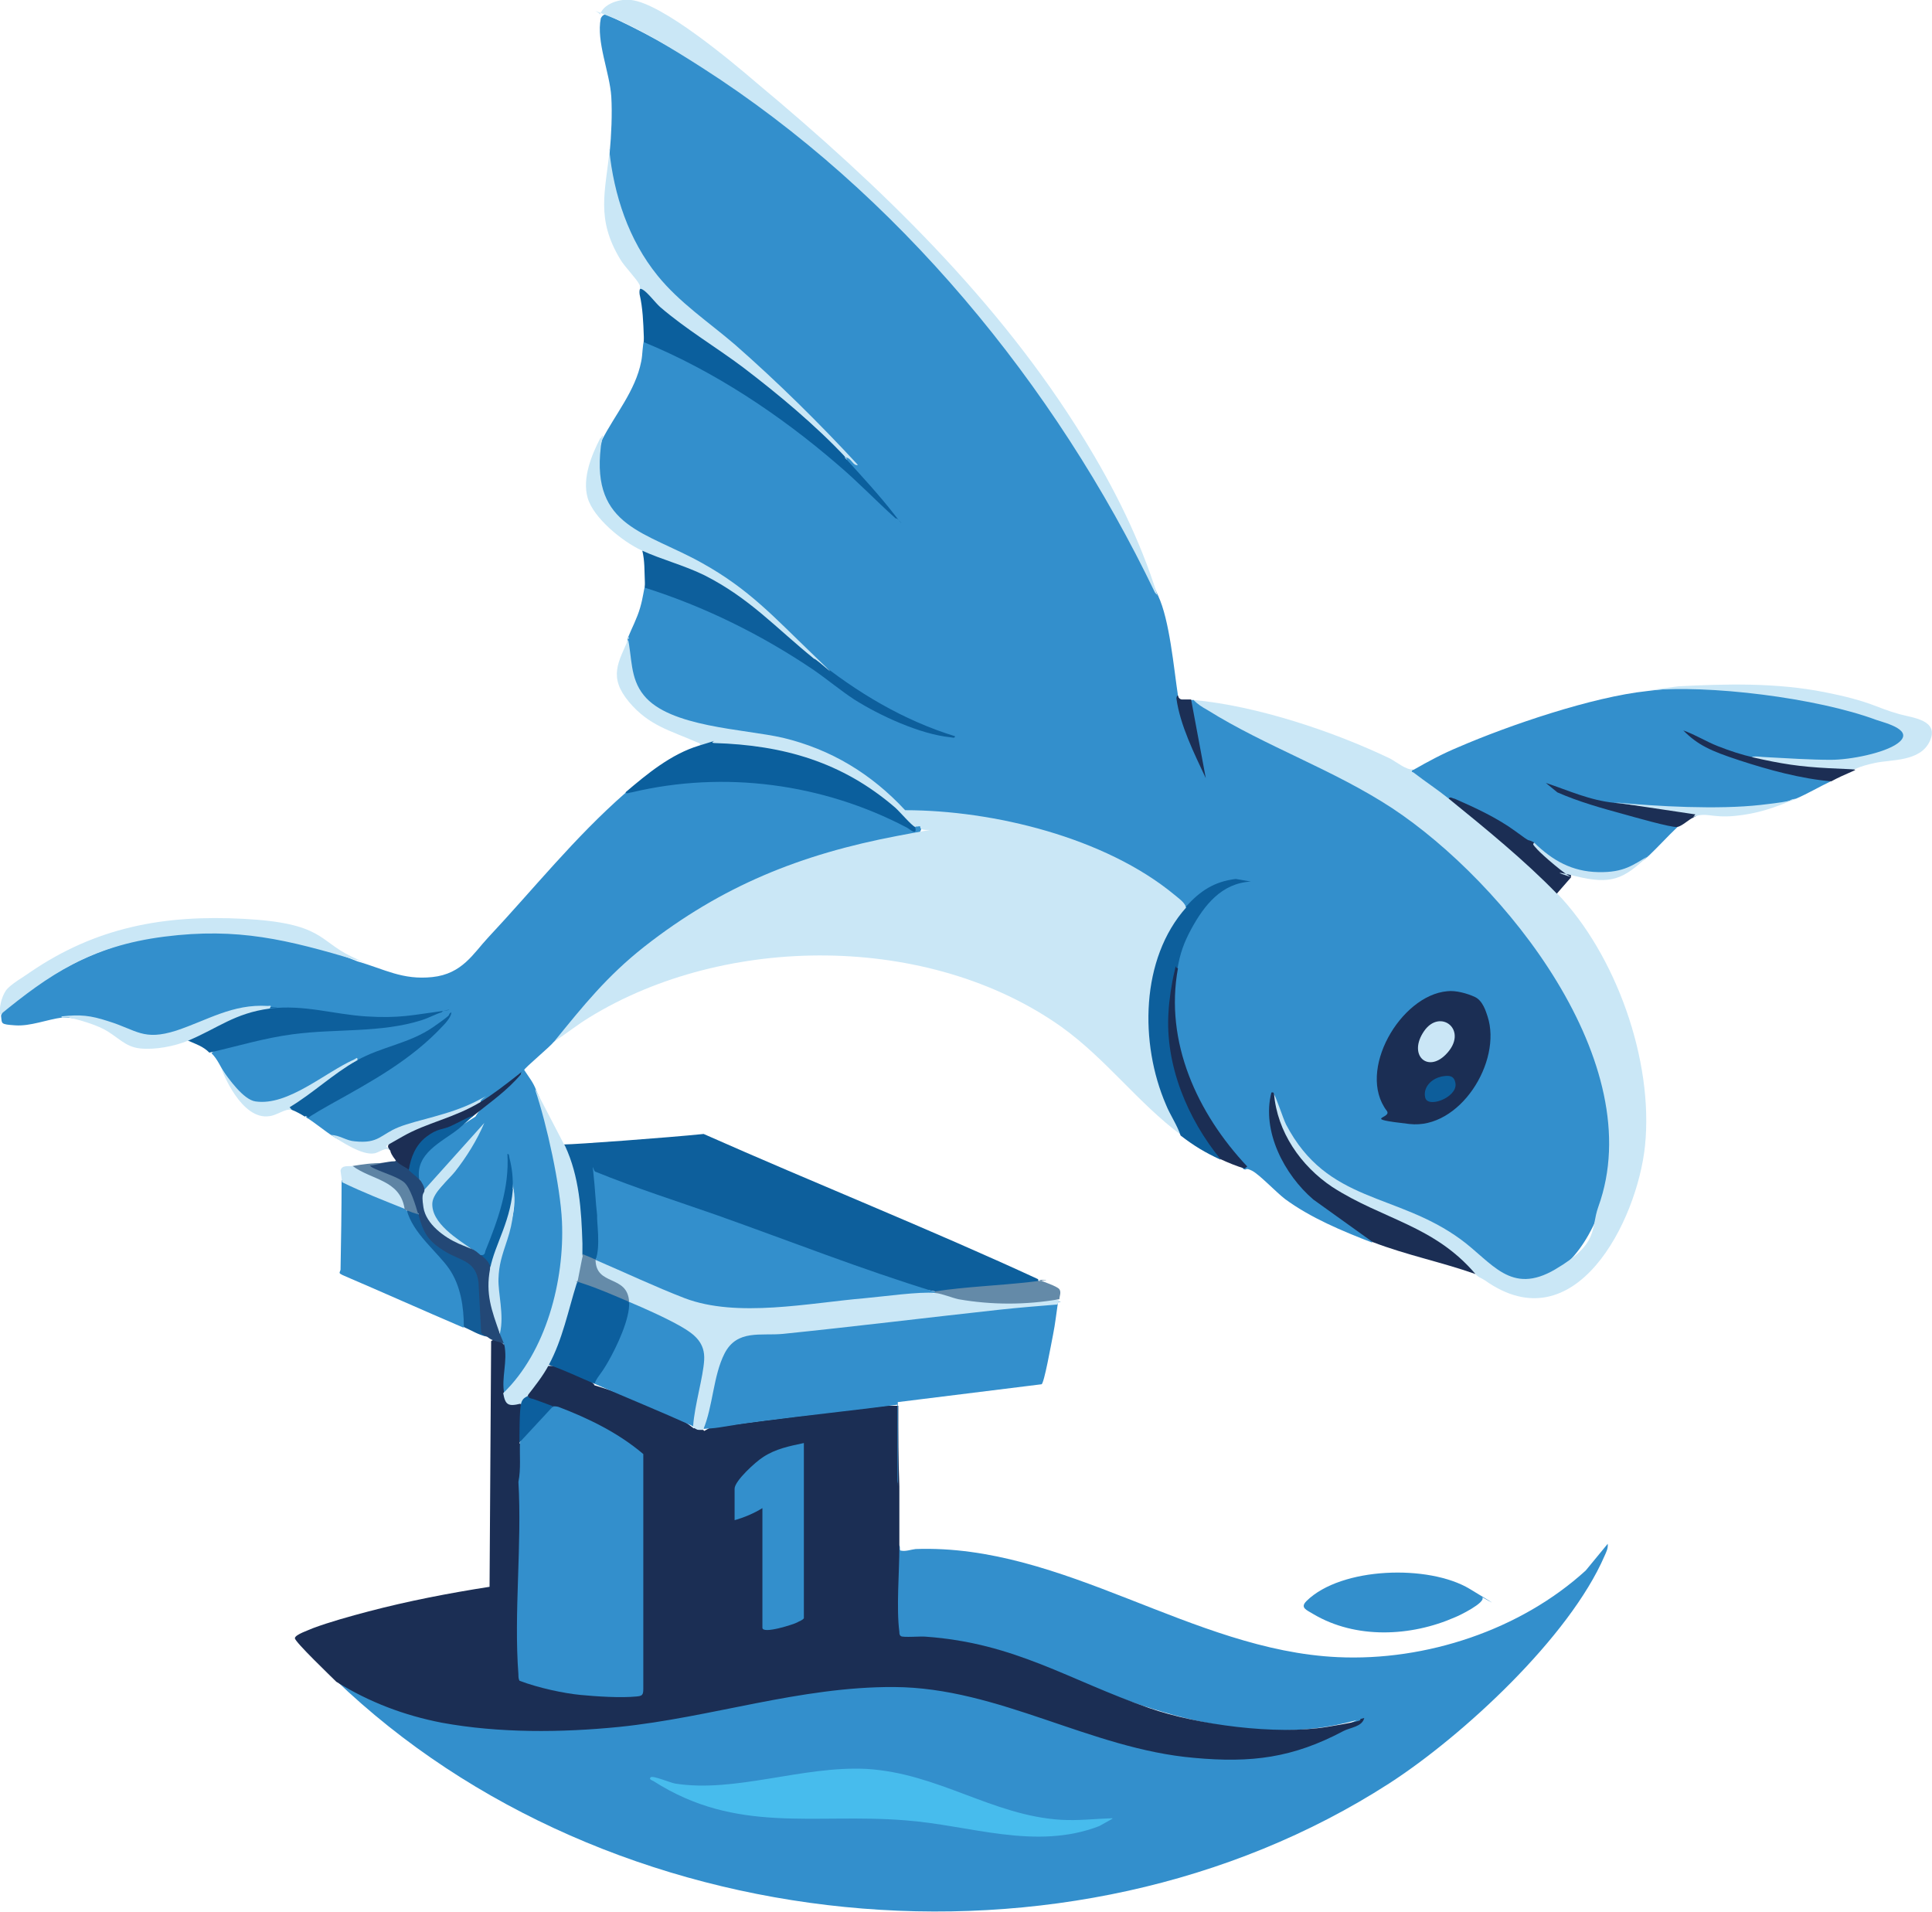 <?xml version="1.0" encoding="UTF-8"?>
<svg data-bbox="-0.044 -0.052 368.221 364.328" viewBox="0 0 368.2 364.3" xmlns="http://www.w3.org/2000/svg" data-type="ugc">
    <g>
        <path d="M220.7 113.5c2.2 4.6 3 13.8 3.8 19.1 1 3.8 2.1 1.2 2.1 1.2l.4-.4h.5c8.8 5 18.1 9.8 27.4 14.1 13.3 6.4 24.6 16.1 33.9 27.5 13.1 16.1 25.2 40.3 13.9 60.4-4.3 7.6-11.7 12.3-19.1 5.9-6.3-6.2-14.2-9.8-22.5-12.7-9.2-3.3-16.6-10.5-18.4-20.1-.2 0-.3.1-.3.2-1 7.5 2.6 14.6 8.1 19.5l11 8v.6c-5.7-2.2-11.7-4.7-16.6-8.3-1.7-1.3-4.9-4.7-6.3-5.4s-.9 0-1.6-.3c-9-10.1-16.6-24.4-12.7-38.2l-.4-.7c1.4-6.3 5.1-13.4 11.5-15.8-3.4.4-6.4 2.1-8.7 4.7l-.8.2h-.6c-12.9-12.7-35.4-17.3-53.1-17.8-9.3-10.5-22-14.4-35.3-15.8-11-2.2-18.3-4.9-17.3-17.7.8-2 1.8-3.8 2.4-5.9s.6-3 1-4.5c.4.2.7.5.3.7 14.8 4.3 28.3 12.4 40.5 21.6 4.4 2.7 9.2 4.9 14.3 6.2q-4.8-1.8-9.3-4.2c-3.8-2-9.5-5.4-12.5-8.3-.4-.4-.7-.9-.9-1.4-8.9-9.3-18.9-17.5-30.9-22.3-8.4-3.4-12.3-10.9-9.8-19.7 2.5-4.9 6.4-9.4 7.5-15 .3-1.4.2-3 .6-4.3.4 0 .6.2.5.6 16 6.7 31.3 17.5 43.9 30l-5.7-6.3c-.2-.3-.3-.7-.3-1.1l.2-.3c-9.3-9.7-19.1-19.1-29.5-27.3-9.5-7.4-15.7-19.1-15.7-31.2.3-3.2.5-7.3.3-10.6-.3-4.6-2.9-10.5-2-14.9.3-.6.7-.9 1.3-.6 24.3 11.1 46.8 29.8 65 50.1 16.2 18.1 30.1 38.9 40.1 60.9Z" fill="#338fcc"/>
        <path d="M171.3 294.5c.4.1 0 1 .4 1 .9.2 1.9-.2 2.8-.3 28.3-1 52.6 19.3 80.4 20.6 16.9.8 34.9-5.2 47.3-16.5l4.2-5.1c.1.9-.3 1.6-.6 2.3-6.7 15.5-27 34.3-41.1 43.4-60.8 39.1-148.8 30.2-200.8-19.8l1.5.3c7.8 4.7 16.5 7 25.6 8 19.9 2.1 38.9-1.8 58.3-5.8 15-3.1 30-2.9 44.4 2.4l18 5.9c8.3 2.5 17 3.9 25.6 3.4 7.9-.5 14.4-3.3 21.3-6.5-20.9 5.8-42-2.3-61-10.8-8.1-3.2-17-5.3-25.4-5-.9 0-1.1-.3-1.3-1.2-.8-3.3-.3-11.9 0-15.7l.5-.8Z" fill="#338fcc"/>
        <path d="m96 256 .6.5c0 2.7 0 5.4-.2 8.1l-.4.9c.5.3.9.8 1.2 1.7.9 0 1.6 0 2.1.4l.4.5c0 2 0 5.1-.7 6.9l.5.7c0 5.3-.1 10.6 0 15.9-.4 9.5-.5 19-.1 28.4 7.3 2.4 15.3 3.5 22.8 2.6.1-15 .1-30.1 0-45.1-4.5-3.8-10.6-7-16.4-8.8l-.3-.5c-.6.6-5-1.2-5.1-1.4s0-.4.2-.6c0-.3 0-.7.1-1 .6-1 2.4-3.5 3.1-4.4s.5-.4.9-.5h.7c1.1 0 6.6 2.3 7.4 3.1s.3.4.5.6c5.4 1.6 11 3.9 16.2 6.4 1 .5 1.8 1.1 2.7 1.8.5-.4 1.7 0 2 .5l1.1-.6c10.8-1.5 22.1-2.9 33.3-4.2h2.6c0 5.3 0 10.4.2 15.4v11.5c0 4.9-.6 11.6 0 16.2 0 .3 0 .6.3.8.4.3 3.8 0 4.7.1 17.1 1.2 27.3 8.3 42.6 13.6 9.2 3.2 24.2 5.2 33.9 3.6s4.7-1.2 7.1-1.7c-.4 1.7-2.7 1.8-4 2.5-9.6 5.1-17.5 6.1-28.4 5.1-19.8-1.7-37.2-13.4-57.2-13.5-17.9-.1-34.8 5.8-52.4 7.6-11 1.1-22.9 1.2-33.8-.8-7.2-1.4-13.8-3.9-20.1-7.8-1-1-7.9-7.6-7.9-8.3s2.8-1.6 3.4-1.9c3.2-1.2 7.2-2.3 10.6-3.2 7.6-2 15.4-3.5 23.1-4.7l.3-46.8c.5-.6 2.2 0 2.5.8Z" fill="#1b2e54"/>
        <path d="M174.4 157.5c1.1-1.5 2 .8 0 1.9-25.8 3.5-50.6 16-66.5 37l-2.4 2.2c-.7.9-5.5 4.9-5.6 5.3.9 1.4 1.7 2.3 2.3 3.9 2.5 5.5 3.8 11.6 4.8 17.7 1.8 11.5.7 23.5-5.3 33.7-1.3 2.3-3.2 5.4-5.6 6.4-.6-3.1.7-6.1 0-9.4-.7-.4-1.4-1.3-.8-2l-.7-8.5c.1-4.4 1-8.6 2.8-12.8.6-2 .8-4.1.5-6.2-.5-.6-.7-1.4-.6-2.2-.7 5.3-2.4 10.7-4.8 15.3l-.7-.3c-.7.3-2.9-1-2.8-1.8-3.9-1.8-9-5.9-5.9-10.5 2.8-3 5.3-6.3 7.4-9.9l-8.8 9.8h-.6c-.7-.2-1.4-1.6-1-2.1-1.5-2.1.4-4.8 2.1-6.3 2.7-2.1 5.5-4.1 8.4-5.9.8-1.4 2-2.5 3.6-3.5-.7.6-1.4 1-2.3.9-4.8 2.1-9.8 3.8-15 5.2-4.7 2.8-8.3 4.4-13.5 1.1-1.7-1.1-3.3-2.5-5.1-3.6.5-.5 1.2-.8 2.1-1.1 3.1-1.7 6.6-3.7 9.7-5.7 5-3.1 10-6.3 14-10.7-3.6 2.5-7.6 4.4-12 5.6-1.3.7-2.6 1.1-3.8 1.2-.5 0-1 .1-1.5.5l-6.3 4c-7 4-13.9 7-17.7-2.2-.8-1.2-1.3-2.6-2.5-3.8.2-.2.4-.3.6-.5s.4-.3.6-.3c9.3-2.5 18.3-4.1 27.9-4.1 4-.2 8-.7 11.8-2-7.8 1.3-15.3.1-23-1.1-1.9-.2-3.7-.2-5.6 0l-1-.4c-1.9-.4-4.6.2-6.7.7-3.8 1.3-7.5 2.6-11.3 4.1-4.8 1.5-7.6.4-12-1.5-3.3-1.1-6.4-1.6-9.7-1.7-3 .4-6.1 1.7-9 1.5s-2.5-.3-2.7-1.8c0-.2.2-.5.3-.7.9-1.6 7.3-5.7 9.3-6.9 18-11.1 39.2-10.6 58.3-2.8 5.2 1.5 8.6 3.6 14.3 3s7.8-4.5 10.6-7.5c8.8-9.4 16.4-19 26.2-27.6 18-4.9 38.4-2.2 54.7 7l.5-.3Z" fill="#338fcc"/>
        <path d="M119.6 121.4c.9 3.8.4 7.8 3.1 11.1 4.9 6.1 19.1 6.4 26.5 8.1 9.2 2.2 16.9 6.9 23.3 13.8 16.8 0 38.1 5.2 51.3 16.1.7.6 1.9 1.4 2.2 2.3l-.2 1.1c-9.3 12-7.7 29.1-.5 41.6l-.2.8c-8.2-6.1-14.3-14.5-22.8-20.6-25.2-17.9-64-17.8-90-1.8-2.3 1.4-4.4 3.1-6.7 4.6 5.6-6.9 10.1-12.5 17.2-18.1 14.8-11.6 29.8-17.6 48.2-21.1s3.9.2 4.4-1.7c0-.3-.6 0-.8-.1l-.5.3c-9.8-10.8-24.4-16.1-39-15.7-.8.4-1.4.4-1.7 0 .1-.6-.3-.5-.7-.7-5-2.2-9-3.1-12.8-7.6-4-4.8-2.1-7.5 0-12.3Z" fill="#cae7f6"/>
        <path d="m333.9 144.3-.6.4c-2.1-.5-4.1-1.2-6.1-1.9 6.5 2.7 13.5 4.6 20.5 5.5l1.2.6c-2.3 1.1-4.3 2.3-6.6 3.3-3.1 1.1-6 1.7-9.3 2-8.5.7-16.9-.1-25.3-1.2l-.5.3c-3.5-.3-6.8-1.3-10.1-2.7 7.3 2.9 14.9 4.9 22.3 6.5l.3.5c-1.9 1.8-3.7 3.8-5.6 5.6-6.1 5.3-15.3 4.5-20.8-1.3h-.3l-.7.2-3.5-3c-4-2.7-8.3-4.9-12.6-6.8-.5 0-1-.2-1.4-.5-.9-.6-5.8-4-5.9-4.3-.3-.7-.3-.7.5-.8 2.8-1.6 5.6-3.1 8.5-4.3 9.7-4.2 25.6-9.6 36-10.7 14.7-1.9 29.1.8 43.2 4.8 1.7.5 6.8 2 6.3 4.2-.8 3.1-11.4 4.9-14.3 4.8-5-.3-10.2-.6-15.1-1Z" fill="#338fcc"/>
        <path d="M269.3 146.6c-.5.7-.1.4.2.7 2.2 1.7 4.5 3.2 6.6 4.9.8.2 1.5.7 2.2 1.1 4.6 3.2 9.9 8.1 14.1 12 1.8 1.4 3.3 3.1 4.3 4.9 11.2 11.6 18.5 31.9 16.8 48.2-1.5 14.3-13.3 37.8-30.5 25.6-.9-.6-1.2-.5-1.9-1.3l-1.7-1.1c-5.5-4.9-11.8-8.6-18.9-11.2-6.9-3.1-13-7.3-16.2-14.3-1-2.2-2.3-5.4-1.6-7.7.4.3 1.8 4.7 2.4 5.9 7.9 15.1 21 12.9 33.3 21.9 6 4.4 9.5 10.7 18 5.7s6.7-7.7 8.2-11.9c9.9-27.3-17.8-61.8-39.3-76-11.3-7.4-24-11.7-35.2-18.7-.9-.5-1.9-1.1-2.6-1.9 12 1.1 26.7 6 37.5 11.2 1.1.6 3.1 2.2 4.2 2Z" fill="#cae7f6"/>
        <path d="M201.6 248.4c-.3 2-.5 3.9-.9 5.9s-1.7 9.3-2.2 9.5l-27.4 3.4V283c.1 0-.1-.4-.1-.9v-14.4c-8.5 1.1-17 2-25.6 3.1s-7.5 1.3-11.3 1.5l-.2-.9c.9-3.2 1.7-6.4 2.3-9.7 1.2-4.2 2.6-7.7 7.3-8.1 15.4-1 31-2.6 47-4.8 3.2-.3 6.8-.6 10-.7s.8 0 1.1.2Z" fill="#338fcc"/>
        <path d="M197.8 243.8c.1.2.2.5 0 .6-.5.2-.9.3-1.4.4-5 .6-10.7 1.2-15.7 1.5-.8 0-1.7 0-2.5-.2-4.3-.7-8.4-1.9-12.5-3.6-17.2-6.2-34.3-12.3-51.3-18.4h-.7q1.2 7.95.3 15.3l-.4.5c0 .8-2.5-.4-2.6-.6l-.6-2.4v-1c0-6.1-1-12-2.9-17.8 2.1 0 19.8-1.3 26.6-2 21.2 9.4 42.8 18 63.8 27.7Z" fill="#0d5f9c"/>
        <path d="M220.7 113.5s-.4-.3-.6-.6c-19-39.6-49.1-76.2-86.3-100-5-3.2-12.1-7.6-17.5-9.7s-1.3-.7-2-.2c.5-2.3 3.9-3.3 6-3 6 .7 19 11.6 23.9 15.8 23.5 19.6 46.2 41.5 62.3 67.7 5.8 9.4 10.8 19.4 14.1 30Z" fill="#cae7f6"/>
        <path d="M178.2 246.4c.5-.2 1.3-.2 1.8 0 6.4 2 13.6 2 20.3 1.1l1.5.3c0 .3-.2.6-.3.8-3.7.3-7.4.6-11.1 1-13.7 1.5-27.5 3.2-41.2 4.6-4.2.4-8.7-.9-11.1 3.7-2.2 4.3-2.2 10.1-4.1 14.6-1.5 0-.9 0-2-.5-.3-.4-.5-.8-.4-1.3l1.6-8c.7-4.2.8-6.4-3.1-8.8-3.1-1.9-6.5-3.4-9.9-4.8l-.5-.8-.5-.5c-.6-1.9-2-3.2-4.4-3.9-1.1-.6-2.7-2.8-1.5-3.8.7 0 1.5.2 2.2.4 10.9 5.3 21.1 9.9 33.3 8.2l26-2.7c1 0 2.2 0 3.1.5Z" fill="#cae7f6"/>
        <path d="M77.1 230.3q.6-.45.3.3l.7.7c.7 2 2.1 3.7 3.4 5.3 4.6 4.2 7.4 9.3 7.3 15.7l-.5.7c-7.7-3.3-15.3-6.7-23-10-.8-.4-.6-.4-.4-1 .1-5.7.2-11.4.2-17.1 3.6 1.4 7.2 2.8 10.8 4.4s.4.3.6.4.4.4.6.6" fill="#338fcc"/>
        <path d="M174.4 157.5c.5 2-1 .5-1.6.2-16-8.4-34.8-10.9-52.4-6.7-.4 0-1 .4-1.2 0 4.1-3.5 8.7-7.3 14-8.9s1.5-.6 2.9-.5c13.2.4 24.4 3.6 34.5 12.3.9.8 3.1 3.4 3.8 3.7Z" fill="#0b5f9d"/>
        <path d="M282.5 304.4c.7 1-4.4 3.5-5.2 3.8-8.4 3.7-18.9 4.2-27-.6-1.3-.8-2.6-1.2-1.3-2.5 6.6-6.5 23.3-7 31.1-2.3s2.3 1.5 2.4 1.6" fill="#338fcc"/>
        <path d="M155.3 125.5c7.9 6.4 16.9 11.8 26.7 14.8 0 .5-.6.2-.9.2-5.8-.6-13.4-4.1-18.3-7.2-2.6-1.7-5.1-3.8-7.7-5.6-9.9-6.7-20.8-12.1-32.2-15.7v-1c-.1-2.1 0-4.1-.5-6.1h1.1c3.7 1.1 8.2 2.8 11.6 4.6 7.7 4 14.1 10 20.1 16.1Z" fill="#0d5f9c"/>
        <path d="M161.1 87.3c3 3.3 6.6 7.2 9.3 10.7s.7.5.3.8c-3.8-3.4-7.2-7-11.1-10.3-10.9-9.4-23.5-17.8-36.9-23.3v-1c-.1-2.8-.2-5.5-.8-8.1-.1-.9 0-1.6 1-.9 1.8 1.9 3.8 3.8 5.9 5.5 11.4 7.7 21.8 15.6 31.5 25.4.4.4.7.7.8 1.3Z" fill="#0b5f9d"/>
        <path d="M226 172.8c2.7-3 5.4-4.8 9.5-5.3l2.9.5c-5.6.3-8.9 4.5-11.4 9.1-1.4 2.6-2.1 4.6-2.6 7.5-1.2 3.8-1.6 9.3-1.2 13.6.8 7.9 4.2 15.4 9.1 21.7l.3 1.1c-3-1.4-5-2.6-7.6-4.6-.7-2.1-2-3.9-2.8-5.9-5-11.6-4.9-27.8 3.9-37.6Z" fill="#0d5f9c"/>
        <path d="m102.1 207.7 5.4 10.4.2.3c2.7 5.8 3.1 12.2 3.3 18.6 0 2.5 0 4.8-.5 7.3-.2 0-.4 0-.6.3l.2 1.1c-.6 2.5-3.5 13-5 14.1s-.3.2-.5.3c-1.1 2.1-2.7 4.1-4.1 5.9.5.6-.6 1.8-1.3 1.5-2.4.6-2.9.2-3.3-2 8.2-7.9 11.7-21.5 11.2-32.7-.3-6.8-2.9-18.6-5.1-25.1Z" fill="#cae7f6"/>
        <path d="M116.1 28.5c.9 8.7 3.7 17.2 9.2 24 4.2 5.2 9.8 8.9 14.8 13.2 8.2 7.2 16 14.9 23.4 22.9-.9.3-1.3-1.4-2.3-1.4-5.7-6.1-12.9-12.1-19.6-17.2-5.2-3.9-10.8-7.2-15.8-11.5-.9-.8-2.4-2.8-3.3-3.3s-.5.2-.5.6c-.1-.5 0-1.4-.1-1.5-.5-1.1-2.9-3.5-3.7-4.9-4.7-7.8-2.8-12.9-2-21Z" fill="#cae7f6"/>
        <path d="M242.8 208.4c.6 7.3 5.1 13.8 11.1 17.8 9.6 6.2 19.4 7.3 27.3 16.6-6.5-2.3-13.1-3.6-19.6-6.1l-11.3-8.1c-5.5-4.7-9.9-13-8-20.4.5-.1.4.1.5.3Z" fill="#1b2e54"/>
        <path d="M68 183c-13.2-3.9-22.6-6.3-36.7-4.5s-22 7.3-31.3 14.9c-.2-1.4.3-3.4 1.1-4.6s3.7-2.8 4.6-3.5c12.6-8.6 25.5-11 40.7-10.2s14.3 4.2 20.6 7.2.8.3.9.7Z" fill="#cae7f6"/>
        <path d="M51.4 192.2c6.6-.8 12.1 1.1 18.4 1.5s9-.3 13.6-.9.8-.4.8.1c-1.3.4-2.5 1.1-3.8 1.5-7.8 2.5-16.5 1.6-24.6 2.7-5.4.7-10.6 2.3-15.9 3.5-1.2-1.2-2.5-1.6-4.1-2.3l.5-.8c3.7-2.1 10.5-5.6 14.6-5.6s.3.1.4.2Z" fill="#0d5f9c"/>
        <path d="m313.8 131.6 6-.8c9.3-.5 18.8-.7 27.9 1.1s9.6 2.9 14.3 4.2c2.5.7 7.6 1.1 5.8 5.1s-7.3 3.5-10.5 4.2-3.6 1.1-6.5 2.5c-5.5-1-9.1-2.4-14.8-2.7-.9 0-1.7-.3-2.2-.9.8-.3 2 0 2.9 0 3.8.2 8.4.5 12.2.5s10.2-1.3 12.7-3.1c3.5-2.5-2.2-3.9-4-4.5-11.3-4.2-32-6.8-43.9-5.6Z" fill="#cae7f6"/>
        <path d="M114.5 83.5c.9-1.6 0 1 0 1.7-1.8 15.3 8.6 16.1 19.3 22.1 9 5 13.8 10.4 21 17.3s.8.9.3.9c-7.3-5.9-12.2-11.5-20.9-15.9-3.9-1.9-8.2-3-11.9-4.7s-9.2-6.2-10.3-10 .8-8.3 2.4-11.4Z" fill="#c9e7f6"/>
        <path d="M58.1 212.8c-.6-.4-1.9-1.1-2.5-1.3-1.3-.4-.6-1.3 2-2.7 3.2-2.7 6.7-5 10.4-6.7 4.8-2.7 10-3.2 14.6-6.4s2.2-1.9 3.4-2.8c.1.7-1 2-1.5 2.5-6.1 6.6-13.7 10.7-21.4 15s-3.1 2.5-4.9 2.3Z" fill="#0d5f9c"/>
        <path d="M77.9 222.9c1.1-.4 1.8.9 2 1.8.4.4 1 1.5 1 2l.5.3c-1.5 5 3.6 8.4 7.4 10.4 1.3.7 1.7.8 2.8 1.8 1.4-.2 2 1.2 1.8 2.5l.4.8c-.6 3.2.2 6.4 1.2 9.5l.2 2c.2.6.6 1.4.8 2-.7-.2-2-.5-2.5-.8s-.5-.4-.8-.5c-.7-.2-1.2-.5-1.6-.9l-.5-9.3c-.1-1.4-.7-2.6-1.8-3.4-4.2-2-8.5-4.1-9.4-9.2l.4-.6-.7-.5c-.4-2.8-1.6-4.9-3.7-6.1-.2 0-6.4-2.4-5.1-2.8l2.6-.3c.8-.1 1.5-.3 2.4-.3l.2-.2c.7-.2 2.6.9 2.5 1.8Z" fill="#234876"/>
        <path d="M224.5 184.5c-2.6 14.1 3.7 27.7 13.2 37.8l-.5.4c-1.6-.5-3.1-1.1-4.6-1.8-6.3-7.7-10.6-18-9.9-28.1.1-2.1.6-5.5 1.1-7.5s0-.9.6-.8Z" fill="#1b2e54"/>
        <path d="M292.3 160.6c.1 0 .9 1.2.9 1.2 1.9 1.4 4.5 3.3 6.2 4.8v.6l-2.7 3.1c-6.1-6.3-13.7-12.5-20.6-18.1.2-.5.8 0 1.1 0 3.9 1.7 8.2 3.7 11.6 6.2s1.9 1.3 3.5 2.1Z" fill="#1b2e54"/>
        <path d="M11.7 193.7c3.6-.4 5.5-.2 8.9.9 5.5 1.7 6.7 3.8 13 1.8 6-2 10.7-5.1 17.4-4.7.6 0 .8-.2.4.5-6.7.9-9.8 3.7-15.5 6.1-2.7 1.1-6.3 1.8-9.2 1.5s-4.2-2.2-6.8-3.6-6.8-2.3-6.8-2.3h-1.3Z" fill="#cae7f6"/>
        <path d="M201.8 247.6c-6.3 1.1-12.8 1.1-19.1 0-1.4-.3-3.2-1.1-4.5-1.2-.2 0-.2-.2 0-.3 5.9-.9 12.1-1.1 18.2-1.8s1.1-.2 1.4-.5c.8.4 3.7 1.3 4.1 1.9s0 1.3 0 1.9Z" fill="#648aa8"/>
        <path d="M79.7 231.3c1 3.7 1.8 5.2 5.3 7.3 2.9 1.7 5.7 1.7 6.2 5.8l.5 9.6s.8.6 1 .7c-1.5-.3-2.9-1.2-4.3-1.8 0-3.8-.6-7.9-2.8-11.1s-7-6.8-8.1-11.3c.8-.5 1.9 0 2.3.8Z" fill="#135c97"/>
        <path d="M333.9 144.3c5.8 1.3 9 1.8 14.7 2.1s5.5.1 4.2.7c-1.4.6-2.5 1.1-3.8 1.8-5.8-.5-12-2.2-17.5-4s-7.9-2.9-10.7-5.7c2.3.8 4.3 2.1 6.6 3s4.7 1.7 6.7 2.1Z" fill="#1c2e54"/>
        <path d="M91.6 210c2.4-1.5 4.6-3.2 6.9-5s.5-.7.8-.3c-2.6 3.1-5.8 5.3-8.9 7.8-2.4 1.8-4.9 2.9-7.6 3.8-2.4 1.1-3.8 3.5-4.3 6.1l-.6.5c-.6-.5-1.8-.9-2.5-1.8s-1-1.5-1-1.8c-.6-.7-.6-.9 0-1.7.9-1.3 4.6-2.8 6.1-3.4 3.9-1.3 7.6-2.7 11.3-4.3Z" fill="#1c2e54"/>
        <path d="M68 202.1c-4.6 2.6-8.3 6.2-12.8 8.9l.4.5c-1.2-.3-2.7 1-4.2 1.2-5.4.9-9.1-8.6-9.2-9.1 1.3 1.9 4.2 6 6.5 6.3 6.2.9 13.2-5.5 18.8-8 .4-.2.7-.6.6.2Z" fill="#cae7f6"/>
        <path d="M307.7 153c5.1.6 10.1 1.1 15.2 1.7.9.5.6.7-.2 1.1-.9.4-2.2 1.7-3.1 1.8-1.2.1-8.2-1.9-10-2.4-4.4-1.2-8.7-2.4-12.8-4.2l-2.2-1.8c4.5 1.5 8.3 3.3 13.1 3.8" fill="#1c2f55"/>
        <path d="M67.2 222.2c1.9.5 4.3 1.5 6.1 2.5 1.2.6 2.3 1.3 3.1 2.4s1.7 2.5.8 3.3c-4-1.6-8.1-3.2-12-5.1l-.3-2.2c.2-1.1 1.4-.8 2.3-.9" fill="#c9e6f6"/>
        <path d="M91.6 210c-5.1 3.1-10.2 3.9-14.9 6.6s-2.7 1.3-2.4 2.8c-.5-1.1-2.1.3-3 .4-2.3.4-6.2-2.2-8.2-3.5 1.6 0 2.9 1.1 4.5 1.2 4.6.5 4.9-1.3 8.4-2.7s9.5-2.3 14.5-4.8.8-.7 1.1 0" fill="#c8e5f5"/>
        <path d="M342.3 152.2c-4 1.7-7.4 2.9-11.8 3.3s-5.3-.8-7.8.2l.4-.5-15.4-2.3c8.1.8 19.8 1.4 27.8.5s4.5-.9 6.8-1.2" fill="#cae7f6"/>
        <path d="M72.8 221.7c-.7.1-1.5.4-2.3.4.3.4.7.5 1.1.7 1.5.7 4.2 1.5 5.4 2.5s2.2 4.4 2.7 6.1c-.8-.2-1.6-.5-2.3-.8s-.2-.2-.3-.3c-.9-5.5-6.3-5.4-9.9-8.1 1.9-.3 3.7-.6 5.6-.5" fill="#5e84a4"/>
        <path d="M224.5 132.6c.2.8.9.7.9.7h1.6l2.8 15c-2.2-4.7-4.9-10.1-5.6-15.2 0-.3.2-.6.2-.6Z" fill="#1c2f55"/>
        <path d="M314.1 163.1c-4.7 4.5-7.1 5.5-13.7 3.9s-.8.2-.8.2c-1-.2-5.8-4.4-6.6-5.3s-1-1-.6-1.3c3.5 3.4 7.2 5.5 12.2 5.6s6.6-1.4 9.6-3.1Z" fill="#c8e5f5"/>
        <path d="M275.8 188.9c1.6-.2 3.8.4 5.3 1.1s2.1 2.8 2.4 3.7c2.8 8.6-5.3 21.6-14.9 20.5s-3.2-1-4.3-2.5c-5.8-7.6 2.6-22 11.5-22.8" fill="#1b2e54"/>
        <path d="m212 346.6-2.5 1.4c-12.2 4.7-24.7-.2-37-1.1-17.3-1.4-32.1 2.7-48-7.5-.2-.1-.9-.3-.5-.7s3.9 1.1 4.7 1.2c11.4 1.8 24.2-3.4 36.4-2.8 13.7.8 24 8.9 37.1 9.7 3.3.2 6.6-.2 9.8-.3Z" fill="#47bced"/>
        <path d="M105.4 268c.2 0 .6 0 1 .1 5.8 2.2 11.5 5 16.2 9v44.8c0 1.2-.3 1.3-1.3 1.4-3 .3-7.6 0-10.7-.3s-7.9-1.3-11.6-2.7c-.2-.4-.2-.8-.2-1.2-.9-11.8.7-24.7 0-36.7.5-2.5.2-5 .3-7.5l.5-1.2c1.7-1.9 3.4-3.7 5.2-5.6h.7Z" fill="#338fcc"/>
        <path d="M153.2 274.9v33.5c-.3.4-.8.5-1.3.8s-6.6 2.3-6.6 1v-22.8c-1.6 1-3.5 1.8-5.3 2.3v-6c0-1.5 4.1-5.2 5.4-6 2.4-1.6 5-2.1 7.8-2.7Z" fill="#338fcc"/>
        <path d="M132.1 271.8c-6.2-2.8-12.6-5.4-18.8-8.1-.2-.3-.4-.6-.2-.9 2.9-4.3 5.8-9 6.3-14.3l.5-.4c3.1 1.3 7.1 3.1 9.9 4.7 2.6 1.5 4.6 3.1 4.4 6.4s-1.8 8.5-2.1 12.5Z" fill="#338fcc"/>
        <path d="M119.9 248.1c.2 3.2-2.4 8.6-4 11.4s-2 2.7-2.6 4.2c-2.9-1.2-5.7-2.6-8.7-3.6 2.6-4.8 3.7-10.4 5.3-15.5l.3-.7c.4-.3 8.8 3.1 9.3 3.7s.2.3.3.5Z" fill="#0c5f9e"/>
        <path d="m105.4 268-6.4 6.9c0-1.7 0-6.2.3-7.4s1-1.2 1.3-1.5c.2.5.6.5 1 .6 1.4.5 2.5.9 3.8 1.4" fill="#0c5f9e"/>
        <path d="M90.1 238.1c-.1 0-1.7-.7-2.7-1.1-2.7-1.2-6.2-3.7-6.7-6.9s.2-2.4.2-3.4L92.3 214c-1.4 3.3-3.4 6.5-5.6 9.3-1.3 1.6-4.1 3.9-4.3 5.9-.3 3.9 4.9 7 7.6 8.9Z" fill="#c8e6f5"/>
        <path d="M97.8 226.5c.2 4.2-.8 8.2-2.9 12.1-.2 1.3-.7 2.4-1.4 3.1-.2-1.2-1-1.8-1.8-2.5.7 0 .7-.4.8-.8 2.4-5.9 4.6-12 4.2-18.5.4 0 .3.5.4.8.5 2 .7 3.8.6 5.9Z" fill="#0b609e"/>
        <path d="M95.2 254c-1.5-4.3-2.7-7.4-1.8-12.2s4.2-9.3 4.4-16.3v.5c.4 3.4 0 6.9-1.1 10.2s-1.6 4.8-1.7 7.5 1.1 6.9.3 10.3Z" fill="#c8e5f5"/>
        <path d="M90.4 212.5c-1 .8-2 1.8-3.1 2.7-3.2 2.5-8.2 4.6-7.4 9.6-.4-.5-1.5-1.3-2-1.8.4-2.5 1.3-4.8 3.4-6.4s3.1-1.3 4.6-2 2.9-1.5 4.4-2.1Z" fill="#0d5f9c"/>
        <path d="M178.2 246.1v.3c-2.9-.3-10 .7-13.4 1-10.6.9-24.3 3.8-34.3 0-5.7-2.2-11.4-4.9-17-7.3 1-2.5.2-7.3.3-8.5-.3-2.6-.4-5.3-.7-7.9s0-.4.4-.4c7.6 3.1 15.5 5.6 23.2 8.3 13.8 4.9 27.5 10.3 41.5 14.6Z" fill="#338fcc"/>
        <path d="M111 238.9c0 .7 0 0 0 0 .1.2 1.1.5 1.5.7s.9.4 1 .4c0 5.2 6.1 2.8 6.4 8.1-2.8-1.2-6-2.6-8.8-3.5s-.7-.4-1.1 0l1.1-5.6Z" fill="#658ba9"/>
        <path d="M275.5 201c-3.5 3.5-7.2 0-4.1-4.5s8.7-.1 4.1 4.5" fill="#cae6f6"/>
        <path d="M274.5 205.2c1.5-.3 2.7-.4 2.9 1.4.2 2.6-5.4 4.7-5.8 2.5-.4-1.9 1.2-3.5 3-3.9Z" fill="#0d5e9b"/>
    </g>
</svg>
